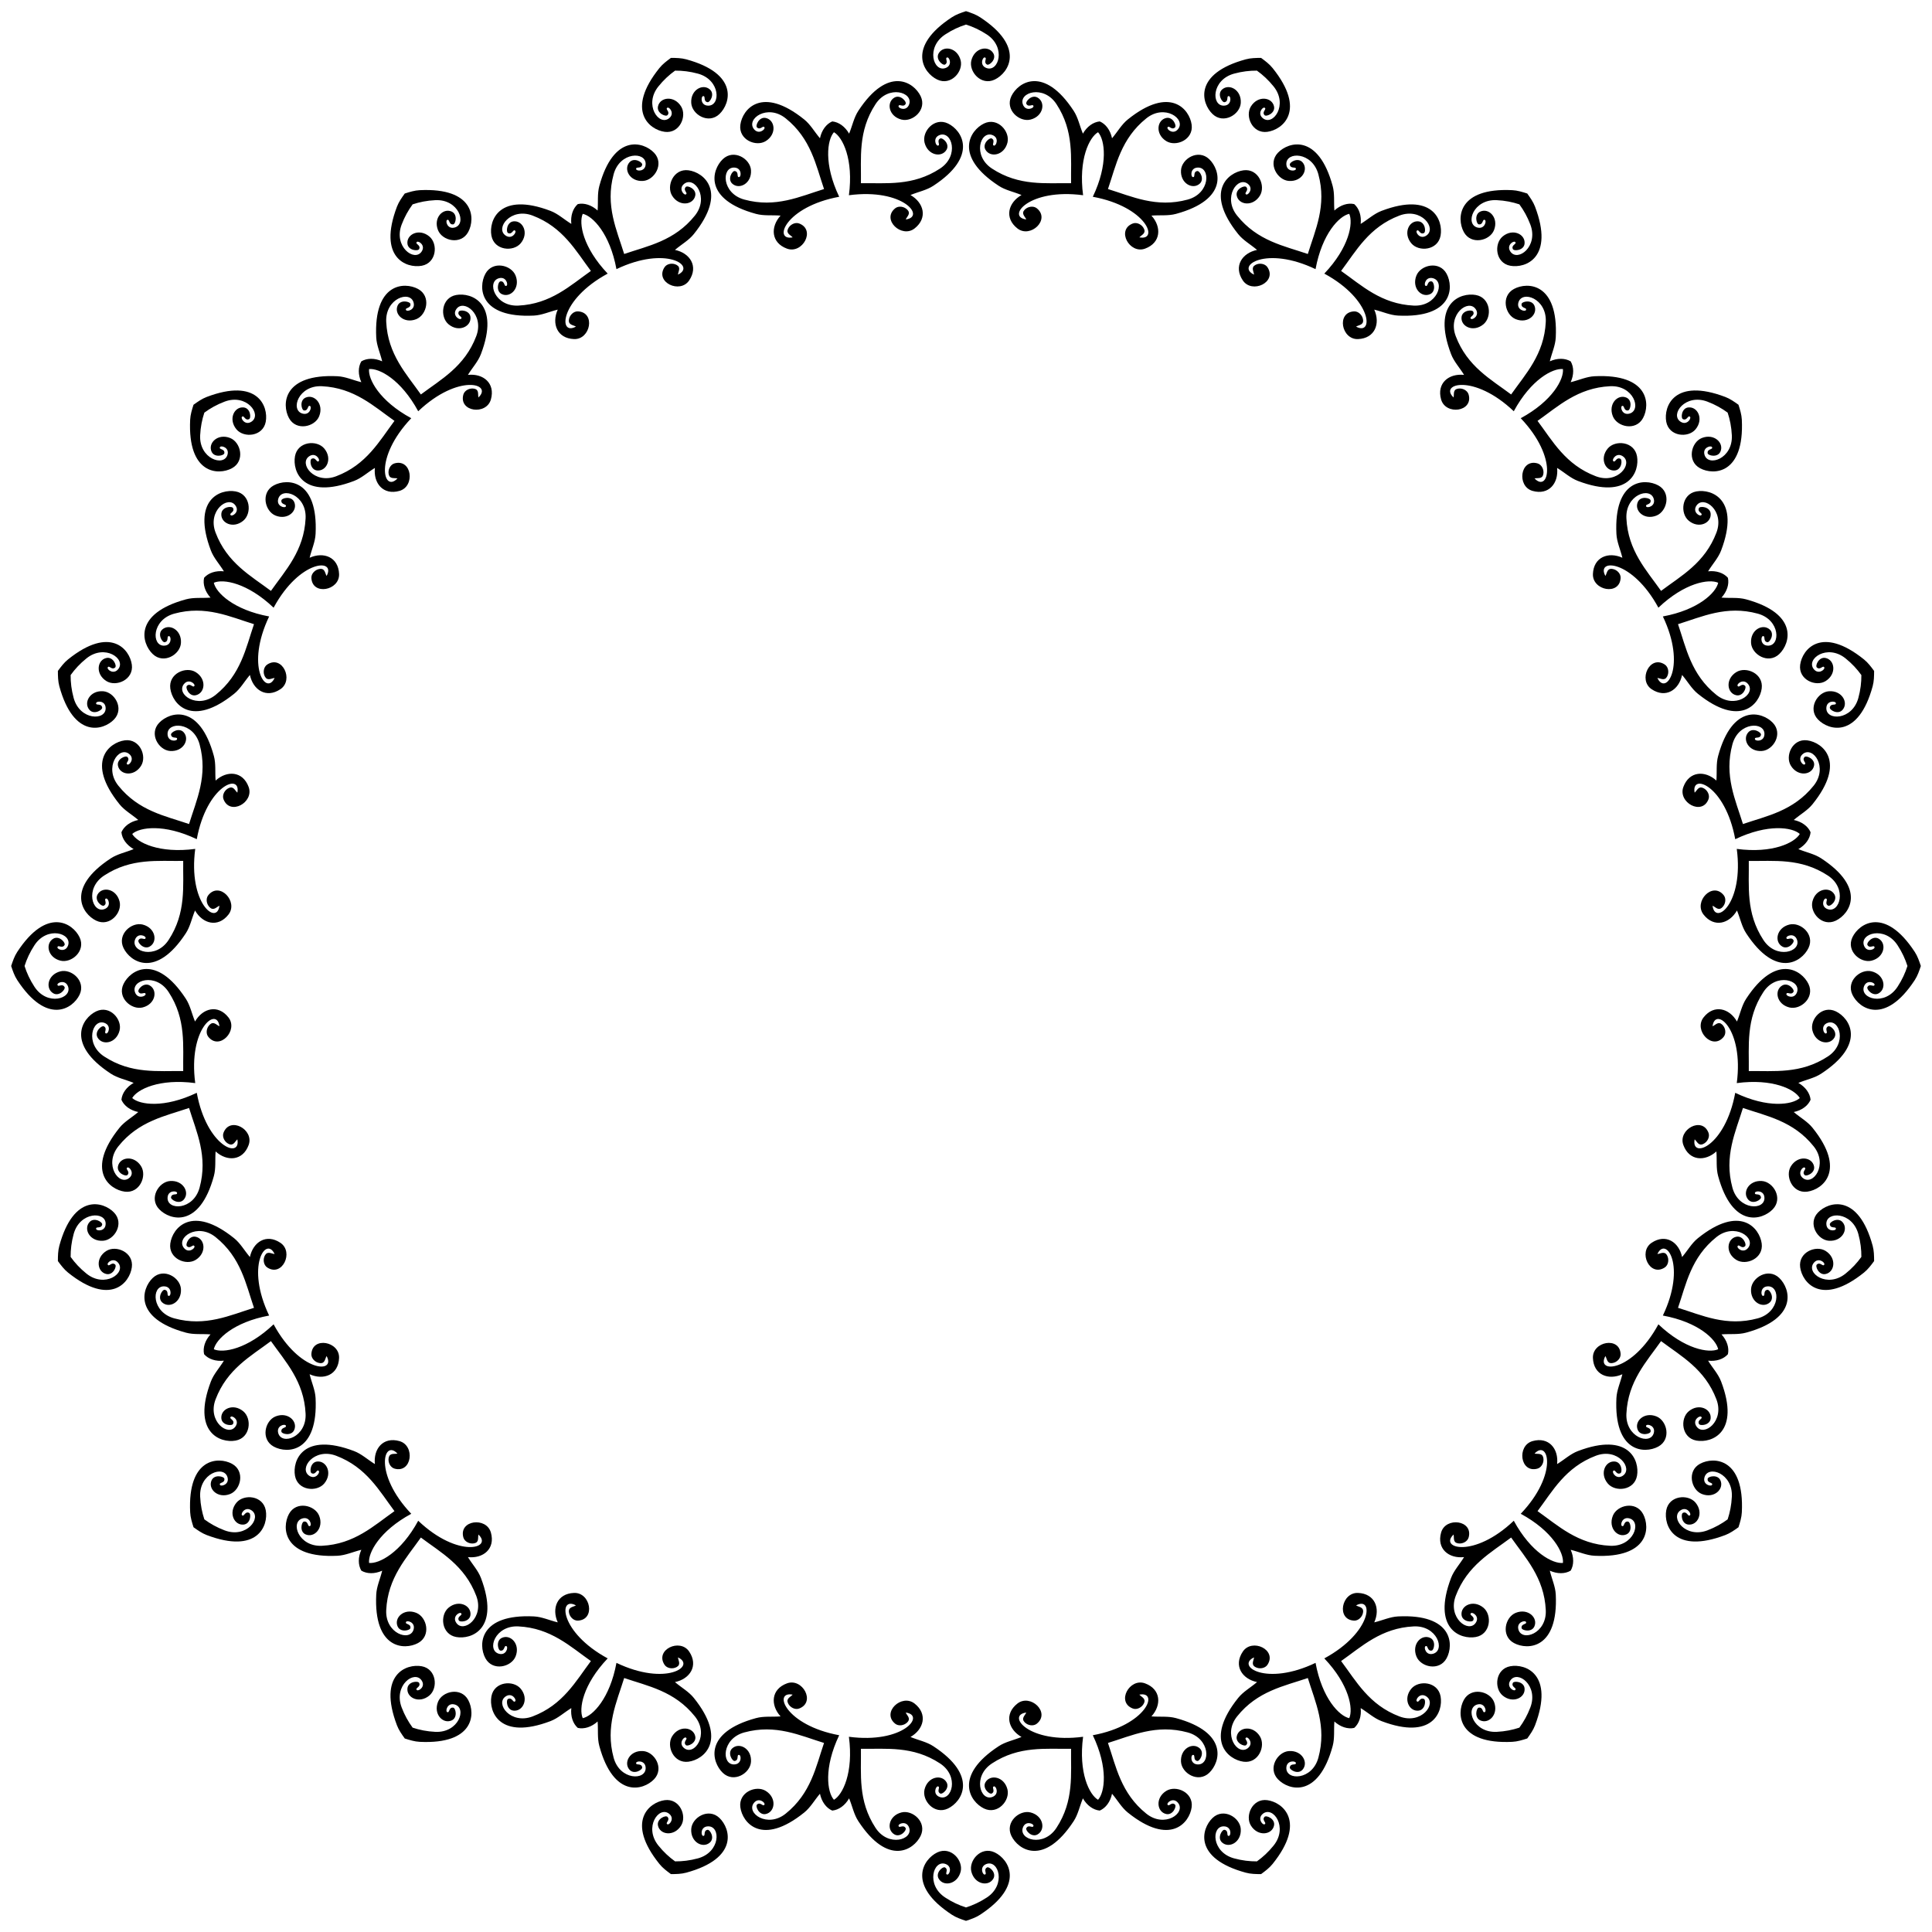 <?xml version="1.0" encoding="utf-8"?>

<!DOCTYPE svg PUBLIC "-//W3C//DTD SVG 1.1//EN" "http://www.w3.org/Graphics/SVG/1.1/DTD/svg11.dtd">
<svg version="1.1" id="Layer_1" xmlns="http://www.w3.org/2000/svg" xmlns:xlink="http://www.w3.org/1999/xlink" x="0px" y="0px"
	 viewBox="0 0 1618.69 1618.69" enable-background="new 0 0 1618.69 1618.69" xml:space="preserve">
<g>
	<path d="M1578.861,1059.376 M1447.475,345.716c-4.872-3.593-10.434-6.74-16.965-9.215c-18.429-6.985-31.49,10.673-22.623,16.724
		c5.364,3.659,9.357-2.69,8.089-3.976c-1.823-1.851-2.4,3.56-5.981,1.914c-1.913-0.879-1.233-9.168,4.493-9.801
		c7.91-0.874,13.193,9.795,6.085,18.351c-6.182,7.442-22.244,6.106-24.543-6.387c-2.361-12.836,6.762-36.974,49.467-20.756
		c4.014,1.524,7.489,3.986,11.061,6.546c1.331,4.189,2.598,8.254,2.808,12.543c2.228,45.627-23.548,46.844-35.026,40.632
		c-11.17-6.047-7.478-21.735,1.51-25.315c10.333-4.116,18.848,4.205,15.573,11.458c-2.371,5.25-10.465,3.335-10.71,1.244
		c-0.459-3.915,4.865-2.791,3.669-5.097c-0.831-1.603-8.104,0.233-6.281,6.465c3.015,10.302,23.844,3.338,22.896-16.348
		C1450.661,357.722,1449.387,351.46,1447.475,345.716z M1559.512,565.601c-3.523-4.923-7.84-9.634-13.287-14.007
		c-15.368-12.338-33.246,0.42-26.684,8.914c3.97,5.138,9.73,0.333,8.922-1.281c-1.162-2.324-3.383,2.644-6.28-0.028
		c-1.548-1.427,1.661-9.1,7.302-7.933c7.793,1.613,9.52,13.393,0.116,19.333c-8.179,5.168-23.042-1.067-21.368-13.658
		c1.721-12.937,17.857-33.075,53.46-4.454c3.347,2.69,5.89,6.105,8.497,9.644c-0.028,4.395-0.079,8.653-1.206,12.797
		c-11.98,44.082-36.871,37.275-45.868,27.82c-8.755-9.202-0.396-22.982,9.259-23.609c11.099-0.722,16.626,9.824,11.27,15.709
		c-3.878,4.26-10.984-0.062-10.57-2.126c0.773-3.865,5.49-1.151,5.064-3.714c-0.295-1.781-7.779-2.283-7.971,4.208
		c-0.317,10.73,21.646,10.543,26.827-8.472C1558.832,578.003,1559.556,571.654,1559.512,565.601z M1598.117,809.345
		c-1.829-5.771-4.48-11.585-8.309-17.427c-10.804-16.483-31.749-9.874-28.132,0.232c2.188,6.113,9.151,3.323,8.881,1.539
		c-0.387-2.569-4.034,1.469-5.964-1.967c-1.031-1.835,4.391-8.142,9.396-5.288c6.913,3.942,4.916,15.679-5.864,18.423
		c-9.376,2.387-21.584-8.135-16.102-19.593c5.635-11.772,27.204-25.938,52.22,12.284c2.352,3.593,3.716,7.626,5.101,11.798
		c-1.385,4.172-2.749,8.205-5.101,11.798c-25.016,38.223-46.585,24.057-52.22,12.284c-5.483-11.458,6.726-21.98,16.102-19.593
		c10.779,2.744,12.777,14.481,5.864,18.423c-5.004,2.854-10.427-3.453-9.396-5.288c1.93-3.437,5.577,0.602,5.964-1.967
		c0.27-1.785-6.693-4.575-8.881,1.539c-3.617,10.107,17.329,16.716,28.132,0.232C1593.638,820.93,1596.288,815.116,1598.117,809.345
		z M1559.512,1053.089c0.043-6.054-0.68-12.403-2.517-19.142c-5.181-19.015-27.144-19.202-26.827-8.472
		c0.192,6.49,7.676,5.988,7.971,4.208c0.426-2.563-4.291,0.151-5.064-3.714c-0.414-2.064,6.692-6.386,10.57-2.126
		c5.357,5.885-0.17,16.431-11.27,15.709c-9.655-0.627-18.014-14.407-9.259-23.609c8.997-9.455,33.888-16.262,45.868,27.82
		c1.126,4.144,1.177,8.401,1.206,12.797c-2.607,3.539-5.15,6.954-8.497,9.644c-35.603,28.621-51.739,8.484-53.46-4.454
		c-1.674-12.591,13.189-18.826,21.368-13.658c9.404,5.94,7.677,17.72-0.116,19.333c-5.641,1.168-8.85-6.506-7.302-7.933
		c2.897-2.672,5.118,2.296,6.28-0.028c0.808-1.614-4.952-6.419-8.922-1.281c-6.563,8.494,11.315,21.252,26.684,8.914
		C1551.672,1062.723,1555.989,1058.012,1559.512,1053.089z M1447.475,1272.974c1.912-5.744,3.186-12.006,3.522-18.983
		c0.948-19.685-19.882-26.65-22.896-16.348c-1.823,6.232,5.45,8.068,6.281,6.465c1.197-2.306-4.127-1.183-3.669-5.097
		c0.244-2.091,8.338-4.006,10.71,1.244c3.276,7.253-5.239,15.574-15.573,11.458c-8.989-3.58-12.681-19.269-1.51-25.315
		c11.478-6.212,37.254-4.995,35.026,40.632c-0.209,4.289-1.476,8.354-2.808,12.543c-3.573,2.56-7.047,5.022-11.061,6.546
		c-42.705,16.219-51.828-7.92-49.467-20.756c2.299-12.492,18.36-13.829,24.543-6.387c7.108,8.555,1.825,19.225-6.085,18.351
		c-5.726-0.633-6.406-8.922-4.493-9.801c3.581-1.646,4.158,3.765,5.981,1.914c1.267-1.285-2.726-7.635-8.089-3.976
		c-8.867,6.051,4.194,23.709,22.623,16.724C1437.042,1279.714,1442.603,1276.567,1447.475,1272.974z M1272.974,1447.475
		c3.593-4.872,6.74-10.434,9.215-16.965c6.985-18.429-10.673-31.49-16.724-22.623c-3.659,5.364,2.69,9.357,3.976,8.089
		c1.851-1.823-3.56-2.4-1.914-5.981c0.879-1.913,9.168-1.233,9.801,4.493c0.874,7.91-9.795,13.193-18.351,6.085
		c-7.442-6.182-6.106-22.244,6.387-24.543c12.836-2.361,36.974,6.762,20.756,49.467c-1.524,4.014-3.986,7.489-6.546,11.061
		c-4.189,1.331-8.254,2.598-12.543,2.808c-45.627,2.228-46.844-23.548-40.632-35.026c6.047-11.17,21.735-7.478,25.315,1.51
		c4.116,10.333-4.205,18.848-11.458,15.573c-5.25-2.371-3.335-10.465-1.244-10.71c3.915-0.459,2.791,4.865,5.097,3.669
		c1.603-0.831-0.233-8.104-6.465-6.281c-10.302,3.015-3.338,23.844,16.348,22.896
		C1260.968,1450.661,1267.23,1449.387,1272.974,1447.475z M1053.089,1559.512c4.923-3.523,9.634-7.84,14.007-13.287
		c12.338-15.368-0.42-33.246-8.914-26.684c-5.138,3.97-0.333,9.73,1.281,8.922c2.324-1.162-2.644-3.383,0.028-6.28
		c1.427-1.548,9.1,1.661,7.933,7.302c-1.613,7.793-13.393,9.52-19.333,0.116c-5.168-8.179,1.067-23.042,13.658-21.368
		c12.937,1.721,33.075,17.857,4.454,53.46c-2.69,3.347-6.105,5.89-9.644,8.497c-4.396-0.028-8.653-0.079-12.797-1.206
		c-44.082-11.98-37.275-36.871-27.82-45.868c9.202-8.755,22.982-0.396,23.609,9.259c0.722,11.099-9.824,16.626-15.709,11.27
		c-4.26-3.878,0.062-10.984,2.126-10.57c3.865,0.773,1.151,5.49,3.714,5.064c1.781-0.295,2.283-7.779-4.208-7.971
		c-10.73-0.317-10.543,21.646,8.472,26.827C1040.686,1558.832,1047.035,1559.556,1053.089,1559.512z M809.345,1598.117
		c5.771-1.829,11.585-4.48,17.427-8.309c16.483-10.804,9.874-31.749-0.232-28.132c-6.113,2.188-3.323,9.151-1.539,8.881
		c2.569-0.387-1.469-4.034,1.967-5.964c1.835-1.031,8.142,4.391,5.288,9.396c-3.942,6.913-15.679,4.916-18.423-5.864
		c-2.387-9.376,8.135-21.584,19.593-16.102c11.772,5.635,25.938,27.204-12.284,52.22c-3.593,2.352-7.626,3.716-11.798,5.101
		c-4.172-1.385-8.205-2.749-11.798-5.101c-38.223-25.016-24.057-46.585-12.284-52.22c11.458-5.483,21.98,6.726,19.593,16.102
		c-2.744,10.779-14.481,12.777-18.423,5.864c-2.854-5.004,3.453-10.427,5.288-9.396c3.437,1.93-0.602,5.577,1.967,5.964
		c1.785,0.27,4.575-6.693-1.539-8.881c-10.107-3.617-16.716,17.329-0.232,28.132C797.76,1593.638,803.574,1596.288,809.345,1598.117
		z M565.601,1559.512c6.054,0.043,12.403-0.68,19.142-2.517c19.015-5.181,19.202-27.144,8.472-26.827
		c-6.49,0.192-5.988,7.676-4.208,7.971c2.563,0.426-0.151-4.291,3.714-5.064c2.064-0.414,6.386,6.692,2.126,10.57
		c-5.885,5.357-16.431-0.17-15.709-11.27c0.627-9.655,14.407-18.014,23.609-9.259c9.455,8.997,16.262,33.888-27.82,45.868
		c-4.144,1.126-8.401,1.177-12.797,1.206c-3.539-2.607-6.954-5.15-9.644-8.497c-28.621-35.603-8.484-51.739,4.454-53.46
		c12.591-1.674,18.826,13.189,13.658,21.368c-5.94,9.404-17.72,7.677-19.333-0.116c-1.167-5.641,6.506-8.85,7.933-7.302
		c2.672,2.897-2.296,5.118,0.028,6.28c1.614,0.808,6.419-4.952,1.281-8.922c-8.494-6.563-21.252,11.315-8.914,26.684
		C555.967,1551.672,560.678,1555.989,565.601,1559.512z M345.716,1447.475c5.744,1.912,12.006,3.186,18.983,3.522
		c19.685,0.948,26.65-19.882,16.348-22.896c-6.232-1.823-8.067,5.45-6.465,6.281c2.306,1.197,1.183-4.127,5.097-3.669
		c2.091,0.244,4.006,8.338-1.244,10.71c-7.253,3.276-15.574-5.239-11.458-15.573c3.58-8.989,19.269-12.681,25.315-1.51
		c6.212,11.478,4.995,37.254-40.632,35.026c-4.289-0.209-8.354-1.476-12.543-2.808c-2.561-3.573-5.022-7.047-6.546-11.061
		c-16.219-42.705,7.92-51.828,20.756-49.467c12.492,2.299,13.829,18.36,6.387,24.543c-8.555,7.108-19.225,1.825-18.351-6.085
		c0.633-5.726,8.922-6.406,9.801-4.493c1.646,3.581-3.765,4.158-1.914,5.981c1.285,1.267,7.635-2.726,3.976-8.089
		c-6.051-8.867-23.709,4.194-16.724,22.623C338.976,1437.042,342.123,1442.603,345.716,1447.475z M171.214,1272.974
		c4.872,3.593,10.434,6.74,16.965,9.215c18.429,6.985,31.489-10.673,22.623-16.724c-5.364-3.659-9.357,2.69-8.089,3.976
		c1.823,1.851,2.4-3.56,5.981-1.914c1.913,0.879,1.233,9.168-4.493,9.801c-7.91,0.874-13.193-9.795-6.085-18.351
		c6.182-7.442,22.244-6.106,24.543,6.387c2.361,12.836-6.762,36.974-49.467,20.756c-4.014-1.524-7.489-3.986-11.061-6.546
		c-1.331-4.189-2.598-8.254-2.808-12.543c-2.228-45.627,23.548-46.844,35.026-40.632c11.17,6.047,7.478,21.735-1.51,25.315
		c-10.333,4.116-18.848-4.205-15.572-11.458c2.371-5.25,10.465-3.335,10.71-1.244c0.459,3.915-4.865,2.791-3.669,5.097
		c0.831,1.603,8.104-0.233,6.281-6.465c-3.014-10.302-23.844-3.338-22.896,16.348
		C168.029,1260.968,169.303,1267.23,171.214,1272.974z M59.178,1053.089c3.523,4.923,7.84,9.634,13.287,14.007
		c15.368,12.338,33.246-0.42,26.684-8.914c-3.97-5.138-9.73-0.333-8.922,1.281c1.162,2.324,3.383-2.644,6.28,0.028
		c1.548,1.427-1.66,9.1-7.302,7.933c-7.793-1.613-9.52-13.393-0.116-19.333c8.179-5.168,23.042,1.067,21.368,13.658
		c-1.721,12.937-17.857,33.075-53.46,4.454c-3.347-2.69-5.89-6.105-8.497-9.644c0.029-4.396,0.079-8.653,1.206-12.797
		c11.98-44.082,36.871-37.275,45.868-27.82c8.755,9.202,0.396,22.982-9.259,23.609c-11.099,0.722-16.626-9.824-11.27-15.709
		c3.878-4.26,10.984,0.062,10.57,2.126c-0.773,3.865-5.49,1.151-5.064,3.714c0.295,1.781,7.779,2.283,7.971-4.208
		c0.317-10.73-21.646-10.543-26.827,8.472C59.858,1040.686,59.134,1047.035,59.178,1053.089z M20.572,809.345
		c1.829,5.771,4.48,11.585,8.309,17.427c10.804,16.483,31.749,9.874,28.132-0.232c-2.188-6.113-9.151-3.323-8.881-1.539
		c0.387,2.569,4.034-1.469,5.964,1.967c1.031,1.835-4.391,8.142-9.396,5.288c-6.913-3.942-4.916-15.679,5.864-18.423
		c9.376-2.387,21.585,8.135,16.102,19.593c-5.635,11.772-27.204,25.938-52.22-12.284c-2.352-3.593-3.716-7.626-5.101-11.798
		c1.385-4.172,2.749-8.205,5.101-11.798c25.016-38.223,46.585-24.057,52.22-12.284c5.483,11.458-6.726,21.98-16.102,19.593
		c-10.779-2.744-12.777-14.481-5.864-18.423c5.004-2.854,10.427,3.453,9.396,5.288c-1.93,3.437-5.577-0.602-5.964,1.967
		c-0.27,1.785,6.693,4.575,8.881-1.539c3.617-10.107-17.329-16.716-28.132-0.232C25.052,797.76,22.402,803.574,20.572,809.345z
		 M59.178,565.601c-0.043,6.054,0.68,12.403,2.517,19.142c5.181,19.015,27.144,19.202,26.827,8.472
		c-0.192-6.49-7.676-5.988-7.971-4.208c-0.426,2.563,4.291-0.151,5.064,3.714c0.414,2.064-6.692,6.386-10.57,2.126
		c-5.357-5.885,0.17-16.431,11.27-15.709c9.655,0.627,18.014,14.407,9.259,23.609c-8.997,9.455-33.888,16.262-45.868-27.82
		c-1.126-4.144-1.177-8.401-1.206-12.797c2.607-3.539,5.15-6.954,8.497-9.644c35.603-28.621,51.739-8.484,53.46,4.454
		c1.674,12.591-13.189,18.826-21.368,13.658c-9.404-5.94-7.677-17.72,0.116-19.333c5.641-1.167,8.85,6.506,7.302,7.933
		c-2.897,2.672-5.118-2.296-6.28,0.028c-0.808,1.614,4.952,6.419,8.922,1.281c6.563-8.494-11.315-21.252-26.684-8.914
		C67.018,555.967,62.701,560.678,59.178,565.601z M171.214,345.716c-1.912,5.744-3.186,12.006-3.522,18.983
		c-0.948,19.685,19.882,26.65,22.896,16.348c1.823-6.232-5.45-8.067-6.281-6.465c-1.197,2.306,4.127,1.183,3.669,5.097
		c-0.244,2.091-8.338,4.006-10.71-1.244c-3.276-7.253,5.239-15.574,15.572-11.458c8.989,3.58,12.681,19.269,1.51,25.315
		c-11.478,6.212-37.254,4.995-35.026-40.632c0.209-4.289,1.476-8.354,2.808-12.543c3.573-2.561,7.047-5.022,11.061-6.546
		c42.705-16.219,51.828,7.92,49.467,20.756c-2.299,12.492-18.361,13.829-24.543,6.387c-7.108-8.555-1.825-19.225,6.085-18.351
		c5.726,0.633,6.406,8.922,4.493,9.801c-3.581,1.646-4.158-3.765-5.981-1.914c-1.267,1.285,2.726,7.635,8.089,3.976
		c8.867-6.051-4.194-23.709-22.623-16.724C181.648,338.976,176.086,342.123,171.214,345.716z M345.716,171.214
		c-3.593,4.872-6.74,10.434-9.215,16.965c-6.985,18.429,10.673,31.489,16.724,22.623c3.659-5.364-2.69-9.357-3.976-8.089
		c-1.851,1.823,3.56,2.4,1.914,5.981c-0.879,1.913-9.168,1.233-9.801-4.493c-0.874-7.91,9.795-13.193,18.351-6.085
		c7.442,6.182,6.106,22.244-6.387,24.543c-12.836,2.361-36.974-6.762-20.756-49.467c1.524-4.014,3.986-7.489,6.546-11.061
		c4.189-1.331,8.254-2.598,12.543-2.808c45.627-2.228,46.844,23.548,40.632,35.026c-6.047,11.17-21.735,7.478-25.315-1.51
		c-4.116-10.333,4.205-18.848,11.458-15.572c5.25,2.371,3.335,10.465,1.244,10.71c-3.915,0.459-2.791-4.865-5.097-3.669
		c-1.603,0.831,0.233,8.104,6.465,6.281c10.302-3.014,3.338-23.844-16.348-22.896C357.722,168.029,351.46,169.303,345.716,171.214z
		 M565.601,59.178c-4.923,3.523-9.634,7.84-14.007,13.287c-12.338,15.368,0.42,33.246,8.914,26.684
		c5.138-3.97,0.333-9.73-1.281-8.922c-2.324,1.162,2.644,3.383-0.028,6.28c-1.427,1.548-9.1-1.66-7.933-7.302
		c1.613-7.793,13.393-9.52,19.333-0.116c5.168,8.179-1.067,23.042-13.658,21.368c-12.937-1.721-33.075-17.857-4.454-53.46
		c2.69-3.347,6.105-5.89,9.644-8.497c4.395,0.029,8.653,0.079,12.797,1.206c44.082,11.98,37.275,36.871,27.82,45.868
		c-9.202,8.755-22.982,0.396-23.609-9.259c-0.722-11.099,9.824-16.626,15.709-11.27c4.26,3.878-0.062,10.984-2.126,10.57
		c-3.865-0.773-1.151-5.49-3.714-5.064c-1.781,0.295-2.283,7.779,4.208,7.971c10.73,0.317,10.543-21.646-8.472-26.827
		C578.003,59.858,571.654,59.134,565.601,59.178z M809.345,20.572c-5.771,1.829-11.585,4.48-17.427,8.309
		c-16.483,10.804-9.874,31.749,0.232,28.132c6.113-2.188,3.323-9.151,1.539-8.881c-2.569,0.387,1.469,4.034-1.967,5.964
		c-1.835,1.031-8.142-4.391-5.288-9.396c3.942-6.913,15.679-4.916,18.423,5.864c2.387,9.376-8.135,21.585-19.593,16.102
		c-11.772-5.635-25.938-27.204,12.284-52.22c3.593-2.352,7.626-3.716,11.798-5.101c4.172,1.385,8.205,2.749,11.798,5.101
		c38.223,25.016,24.057,46.585,12.284,52.22c-11.458,5.483-21.98-6.726-19.593-16.102c2.744-10.779,14.481-12.777,18.423-5.864
		c2.854,5.004-3.453,10.427-5.288,9.396c-3.437-1.93,0.602-5.577-1.967-5.964c-1.785-0.27-4.575,6.693,1.539,8.881
		c10.107,3.617,16.716-17.329,0.232-28.132C820.93,25.052,815.116,22.402,809.345,20.572z M1053.089,59.178
		c-6.054-0.043-12.403,0.68-19.142,2.517c-19.015,5.181-19.202,27.144-8.472,26.827c6.49-0.192,5.988-7.676,4.208-7.971
		c-2.563-0.426,0.151,4.291-3.714,5.064c-2.064,0.414-6.386-6.692-2.126-10.57c5.885-5.357,16.431,0.17,15.709,11.27
		c-0.627,9.655-14.407,18.014-23.609,9.259c-9.455-8.997-16.262-33.888,27.82-45.868c4.144-1.126,8.401-1.177,12.797-1.206
		c3.539,2.607,6.954,5.15,9.644,8.497c28.621,35.603,8.484,51.739-4.454,53.46c-12.591,1.674-18.826-13.189-13.658-21.368
		c5.94-9.404,17.72-7.677,19.333,0.116c1.168,5.641-6.506,8.85-7.933,7.302c-2.672-2.897,2.296-5.118-0.028-6.28
		c-1.614-0.808-6.419,4.952-1.281,8.922c8.494,6.563,21.252-11.315,8.914-26.684C1062.723,67.018,1058.012,62.701,1053.089,59.178z
		 M1272.974,171.214c-5.744-1.912-12.006-3.186-18.983-3.522c-19.685-0.948-26.65,19.882-16.348,22.896
		c6.232,1.823,8.068-5.45,6.465-6.281c-2.306-1.197-1.183,4.127-5.097,3.669c-2.091-0.244-4.006-8.338,1.244-10.71
		c7.253-3.276,15.574,5.239,11.458,15.572c-3.58,8.989-19.269,12.681-25.315,1.51c-6.212-11.478-4.995-37.254,40.632-35.026
		c4.289,0.209,8.354,1.476,12.543,2.808c2.56,3.573,5.022,7.047,6.546,11.061c16.219,42.705-7.92,51.828-20.756,49.467
		c-12.492-2.299-13.829-18.361-6.387-24.543c8.555-7.108,19.225-1.825,18.351,6.085c-0.633,5.726-8.922,6.406-9.801,4.493
		c-1.646-3.581,3.765-4.158,1.914-5.981c-1.285-1.267-7.635,2.726-3.976,8.089c6.051,8.867,23.709-4.194,16.724-22.623
		C1279.714,181.648,1276.567,176.086,1272.974,171.214z"/>
	<path d="M1315.941,302.749c2.81,4.744,2.835,11.208,0.024,17.46c7.02-1.693,13.229-4.657,19.996-4.987
		c45.627-2.228,46.844,23.548,40.632,35.026c-6.047,11.17-21.735,7.478-25.315-1.51c-4.116-10.333,4.205-18.848,11.458-15.572
		c5.25,2.371,3.335,10.465,1.244,10.71c-3.915,0.459-2.791-4.865-5.097-3.669c-1.603,0.831,0.233,8.104,6.465,6.281
		c10.302-3.014,3.338-23.844-16.348-22.896c-27.268,1.313-43.613,16.949-60.804,29.034c12.615,16.805,23.328,36.727,48.856,46.402
		c18.429,6.985,31.489-10.673,22.623-16.724c-5.364-3.659-9.357,2.69-8.089,3.976c1.823,1.851,2.4-3.56,5.981-1.914
		c1.913,0.879,1.233,9.168-4.493,9.801c-7.91,0.874-13.193-9.795-6.085-18.351c6.182-7.442,22.244-6.106,24.543,6.387
		c2.361,12.836-6.762,36.974-49.467,20.756c-6.334-2.405-11.323-7.142-17.476-10.922c1.387,12.743-6.887,23.123-20.598,19.246
		c-13.343-3.773-10.437-27.004,4.068-23.078c3.563,0.965,5.755,5.307,4.985,9.096c-0.859,4.225-4.489,2.95-7.361,3.529
		c11.645,12.479,20.155-17.066-11.56-50.432c26.709-14.474,36.244-32.778,35.349-41.177c-8.399-0.895-26.704,8.639-41.177,35.349
		c-33.366-31.715-62.911-23.205-50.432-11.56c0.579-2.872-0.696-6.502,3.529-7.361c3.789-0.771,8.131,1.422,9.095,4.985
		c3.926,14.505-19.305,17.412-23.078,4.069c-3.877-13.711,6.503-21.985,19.246-20.598c-3.78-6.154-8.517-11.142-10.922-17.476
		c-16.219-42.705,7.92-51.828,20.756-49.467c12.492,2.299,13.829,18.361,6.387,24.543c-8.556,7.108-19.225,1.825-18.351-6.085
		c0.633-5.726,8.922-6.406,9.801-4.493c1.646,3.581-3.765,4.158-1.914,5.981c1.285,1.267,7.635-2.726,3.976-8.089
		c-6.051-8.867-23.709,4.194-16.724,22.623c9.675,25.528,29.597,36.241,46.402,48.856c12.085-17.191,27.721-33.536,29.034-60.804
		c0.948-19.685-19.882-26.65-22.896-16.348c-1.823,6.232,5.45,8.067,6.281,6.465c1.197-2.306-4.127-1.183-3.669-5.097
		c0.244-2.091,8.338-4.006,10.709,1.244c3.276,7.253-5.239,15.574-15.572,11.458c-8.989-3.58-12.681-19.269-1.51-25.315
		c11.478-6.212,37.254-4.995,35.026,40.632c-0.33,6.767-3.294,12.975-4.987,19.996
		C1304.733,299.913,1311.197,299.939,1315.941,302.749z M1447.693,484.09c1.206,5.381-0.767,11.535-5.373,16.613
		c7.2,0.559,14.02-0.341,20.558,1.436c44.082,11.98,37.275,36.871,27.82,45.868c-9.202,8.755-22.982,0.396-23.609-9.259
		c-0.722-11.099,9.824-16.626,15.709-11.27c4.26,3.878-0.062,10.984-2.126,10.57c-3.865-0.773-1.151-5.49-3.714-5.064
		c-1.781,0.295-2.283,7.779,4.208,7.971c10.729,0.317,10.543-21.646-8.472-26.827c-26.339-7.177-46.716,2.642-66.8,8.823
		c6.805,19.881,10.837,42.138,32.126,59.228c15.368,12.338,33.246-0.42,26.684-8.914c-3.97-5.138-9.73-0.333-8.922,1.281
		c1.162,2.324,3.383-2.644,6.28,0.028c1.548,1.427-1.66,9.1-7.302,7.933c-7.793-1.613-9.52-13.393-0.116-19.333
		c8.179-5.168,23.042,1.067,21.368,13.658c-1.721,12.937-17.857,33.075-53.46,4.454c-5.281-4.245-8.561-10.292-13.245-15.788
		c-2.619,12.548-13.695,19.864-25.537,11.939c-11.524-7.712-1.581-28.908,11.001-20.692c3.09,2.019,3.834,6.826,1.93,10.191
		c-2.123,3.753-5.181,1.418-8.092,1.082c7.219,15.466,24.442-10.003,4.59-51.536c29.875-5.512,44.599-19.974,46.343-28.238
		c-7.712-3.447-28.066-0.035-50.085,20.894c-21.932-40.474-52.661-41.51-44.391-26.579c1.439-2.553,1.347-6.399,5.631-5.91
		c3.841,0.438,7.293,3.865,7.11,7.551c-0.749,15.009-23.741,10.594-23.206-3.262c0.549-14.238,12.978-18.899,24.669-13.642
		c-1.693-7.02-4.657-13.229-4.987-19.996c-2.228-45.627,23.548-46.844,35.026-40.632c11.17,6.047,7.479,21.735-1.51,25.315
		c-10.333,4.116-18.848-4.205-15.572-11.458c2.371-5.25,10.465-3.335,10.709-1.244c0.459,3.915-4.865,2.791-3.669,5.097
		c0.831,1.602,8.104-0.233,6.281-6.465c-3.014-10.302-23.844-3.338-22.896,16.348c1.313,27.268,16.949,43.613,29.034,60.804
		c16.805-12.615,36.727-23.328,46.402-48.856c6.985-18.429-10.673-31.489-16.724-22.623c-3.659,5.364,2.69,9.357,3.976,8.089
		c1.851-1.823-3.56-2.4-1.914-5.981c0.878-1.913,9.168-1.233,9.801,4.493c0.874,7.91-9.796,13.193-18.351,6.085
		c-7.442-6.182-6.106-22.244,6.387-24.543c12.836-2.361,36.974,6.762,20.756,49.467c-2.405,6.334-7.142,11.323-10.922,17.476
		C1437.91,477.93,1444.05,479.952,1447.693,484.09z M1516.96,697.27c-0.516,5.49-4.294,10.734-10.244,14.14
		c6.675,2.757,13.44,4.008,19.108,7.719c38.223,25.016,24.057,46.585,12.284,52.22c-11.458,5.483-21.98-6.726-19.593-16.102
		c2.744-10.779,14.481-12.777,18.423-5.864c2.854,5.004-3.453,10.427-5.288,9.396c-3.437-1.93,0.602-5.577-1.967-5.964
		c-1.785-0.27-4.575,6.693,1.538,8.881c10.107,3.617,16.716-17.329,0.232-28.132c-22.832-14.966-45.246-11.923-66.257-12.251
		c0.328,21.011-2.714,43.425,12.251,66.257c10.804,16.483,31.749,9.874,28.132-0.232c-2.188-6.113-9.151-3.323-8.881-1.539
		c0.387,2.569,4.034-1.469,5.964,1.967c1.031,1.835-4.391,8.142-9.396,5.288c-6.913-3.942-4.916-15.679,5.864-18.423
		c9.376-2.387,21.584,8.135,16.102,19.593c-5.635,11.772-27.204,25.938-52.22-12.284c-3.711-5.669-4.962-12.433-7.719-19.108
		c-6.368,11.125-19.163,14.659-27.977,3.463c-8.577-10.896,7.429-27.982,16.857-16.279c2.315,2.875,1.537,7.676-1.313,10.288
		c-3.179,2.913-5.366-0.252-8.03-1.472c2.086,16.94,26.337-1.96,20.291-47.595c30.116,3.99,48.588-5.214,52.801-12.535
		c-6.269-5.661-26.682-8.706-54.091,4.395c-8.352-45.27-37.256-55.751-34.005-38.996c2.157-1.983,3.259-5.669,7.182-3.881
		c3.518,1.604,5.742,5.929,4.428,9.379c-5.35,14.043-25.852,2.739-21.062-10.274c4.922-13.371,18.183-13.964,27.678-5.351
		c0.559-7.2-0.341-14.02,1.436-20.558c11.98-44.082,36.871-37.275,45.868-27.82c8.755,9.202,0.396,22.982-9.259,23.609
		c-11.099,0.722-16.626-9.824-11.27-15.709c3.878-4.26,10.984,0.062,10.57,2.126c-0.773,3.865-5.49,1.151-5.064,3.714
		c0.295,1.781,7.779,2.283,7.971-4.208c0.317-10.73-21.646-10.543-26.827,8.472c-7.177,26.339,2.642,46.716,8.823,66.8
		c19.881-6.805,42.138-10.837,59.228-32.126c12.338-15.368-0.42-33.246-8.914-26.684c-5.138,3.97-0.333,9.73,1.281,8.922
		c2.324-1.162-2.644-3.383,0.028-6.28c1.427-1.548,9.1,1.66,7.933,7.302c-1.613,7.793-13.393,9.52-19.333,0.116
		c-5.168-8.179,1.067-23.042,13.658-21.368c12.937,1.721,33.075,17.857,4.454,53.46c-4.245,5.281-10.292,8.561-15.788,13.246
		C1509.559,688.388,1514.773,692.208,1516.96,697.27z M1516.96,921.42c-2.187,5.062-7.401,8.881-14.112,10.282
		c5.496,4.684,11.543,7.965,15.788,13.246c28.621,35.603,8.484,51.739-4.454,53.46c-12.591,1.674-18.826-13.189-13.658-21.368
		c5.94-9.404,17.72-7.677,19.333,0.116c1.167,5.641-6.506,8.85-7.933,7.302c-2.672-2.897,2.296-5.118-0.028-6.28
		c-1.614-0.808-6.419,4.952-1.281,8.922c8.494,6.563,21.252-11.315,8.914-26.684c-17.09-21.289-39.347-25.321-59.228-32.126
		c-6.181,20.084-16.001,40.46-8.823,66.8c5.181,19.015,27.144,19.202,26.827,8.472c-0.192-6.49-7.676-5.988-7.971-4.208
		c-0.426,2.563,4.291-0.151,5.064,3.714c0.414,2.064-6.692,6.386-10.57,2.126c-5.357-5.885,0.17-16.431,11.27-15.709
		c9.655,0.627,18.014,14.407,9.259,23.609c-8.997,9.455-33.888,16.262-45.868-27.82c-1.777-6.538-0.877-13.358-1.436-20.558
		c-9.495,8.613-22.755,8.02-27.678-5.351c-4.79-13.013,15.712-24.316,21.062-10.274c1.314,3.45-0.91,7.775-4.428,9.379
		c-3.924,1.788-5.025-1.898-7.182-3.881c-3.251,16.756,25.653,6.274,34.005-38.996c27.409,13.101,47.822,10.056,54.091,4.395
		c-4.213-7.321-22.686-16.525-52.801-12.535c6.046-45.635-18.204-64.535-20.291-47.595c2.664-1.22,4.851-4.385,8.03-1.472
		c2.85,2.612,3.629,7.414,1.313,10.288c-9.427,11.702-25.434-5.384-16.857-16.279c8.813-11.196,21.608-7.661,27.977,3.463
		c2.757-6.675,4.008-13.44,7.719-19.108c25.016-38.223,46.585-24.057,52.22-12.284c5.483,11.458-6.726,21.98-16.102,19.593
		c-10.779-2.744-12.777-14.481-5.864-18.423c5.004-2.854,10.427,3.453,9.396,5.288c-1.93,3.437-5.577-0.602-5.964,1.967
		c-0.27,1.785,6.693,4.575,8.881-1.539c3.617-10.107-17.329-16.716-28.132-0.232c-14.965,22.832-11.923,45.246-12.251,66.257
		c21.011-0.328,43.425,2.715,66.257-12.251c16.483-10.804,9.874-31.749-0.232-28.132c-6.113,2.188-3.323,9.151-1.538,8.881
		c2.569-0.387-1.469-4.034,1.967-5.964c1.835-1.031,8.142,4.391,5.288,9.396c-3.942,6.913-15.679,4.916-18.423-5.864
		c-2.387-9.376,8.135-21.585,19.593-16.102c11.772,5.635,25.938,27.204-12.284,52.22c-5.669,3.711-12.433,4.962-19.108,7.719
		C1512.666,910.686,1516.444,915.93,1516.96,921.42z M1447.693,1134.6c-3.644,4.138-9.783,6.16-16.598,5.418
		c3.78,6.154,8.517,11.142,10.922,17.476c16.219,42.705-7.92,51.828-20.756,49.467c-12.492-2.299-13.829-18.36-6.387-24.543
		c8.555-7.108,19.225-1.825,18.351,6.085c-0.633,5.726-8.922,6.406-9.801,4.493c-1.646-3.581,3.765-4.158,1.914-5.981
		c-1.285-1.267-7.635,2.726-3.976,8.089c6.051,8.867,23.709-4.194,16.724-22.623c-9.675-25.528-29.597-36.241-46.402-48.856
		c-12.085,17.191-27.721,33.536-29.034,60.804c-0.948,19.685,19.882,26.65,22.896,16.348c1.823-6.232-5.45-8.067-6.281-6.465
		c-1.197,2.306,4.127,1.183,3.669,5.097c-0.244,2.091-8.338,4.006-10.709-1.245c-3.276-7.253,5.239-15.574,15.572-11.458
		c8.989,3.58,12.681,19.269,1.51,25.315c-11.478,6.212-37.254,4.995-35.026-40.632c0.33-6.767,3.294-12.976,4.987-19.996
		c-11.691,5.257-24.12,0.596-24.669-13.642c-0.535-13.856,22.457-18.271,23.206-3.262c0.184,3.687-3.269,7.114-7.11,7.552
		c-4.284,0.488-4.193-3.358-5.631-5.911c-8.269,14.931,22.459,13.895,44.391-26.579c22.019,20.93,42.374,24.341,50.085,20.894
		c-1.744-8.265-16.469-22.727-46.343-28.238c19.852-41.533,2.629-67.002-4.59-51.536c2.911-0.337,5.969-2.671,8.092,1.082
		c1.904,3.365,1.16,8.172-1.93,10.191c-12.582,8.216-22.525-12.979-11.001-20.692c11.842-7.924,22.918-0.609,25.537,11.939
		c4.684-5.496,7.965-11.543,13.245-15.788c35.603-28.621,51.739-8.484,53.46,4.454c1.674,12.591-13.188,18.826-21.368,13.658
		c-9.404-5.94-7.677-17.72,0.116-19.333c5.641-1.167,8.85,6.506,7.302,7.933c-2.897,2.672-5.118-2.296-6.28,0.028
		c-0.808,1.614,4.952,6.419,8.922,1.281c6.563-8.494-11.315-21.252-26.684-8.914c-21.289,17.09-25.321,39.347-32.126,59.229
		c20.084,6.181,40.461,16.001,66.8,8.823c19.015-5.181,19.202-27.144,8.472-26.827c-6.49,0.192-5.988,7.676-4.208,7.971
		c2.563,0.426-0.151-4.291,3.714-5.064c2.064-0.414,6.386,6.692,2.126,10.57c-5.885,5.357-16.431-0.17-15.709-11.27
		c0.627-9.655,14.407-18.014,23.609-9.259c9.455,8.997,16.262,33.888-27.82,45.868c-6.538,1.777-13.358,0.877-20.558,1.436
		C1446.926,1123.064,1448.9,1129.219,1447.693,1134.6z M1315.941,1315.941c-4.745,2.81-11.208,2.835-17.46,0.024
		c1.693,7.02,4.657,13.229,4.987,19.996c2.228,45.627-23.548,46.844-35.026,40.632c-11.17-6.047-7.479-21.735,1.51-25.315
		c10.333-4.116,18.848,4.205,15.572,11.458c-2.371,5.25-10.465,3.335-10.709,1.244c-0.459-3.915,4.865-2.791,3.669-5.097
		c-0.831-1.603-8.104,0.233-6.281,6.465c3.015,10.302,23.844,3.338,22.896-16.348c-1.313-27.268-16.949-43.613-29.034-60.804
		c-16.805,12.615-36.727,23.328-46.402,48.856c-6.985,18.429,10.673,31.489,16.724,22.623c3.659-5.364-2.69-9.357-3.976-8.089
		c-1.851,1.823,3.56,2.4,1.914,5.981c-0.879,1.913-9.168,1.233-9.801-4.493c-0.874-7.91,9.795-13.193,18.351-6.085
		c7.442,6.182,6.106,22.244-6.387,24.543c-12.836,2.361-36.974-6.762-20.756-49.467c2.405-6.334,7.142-11.323,10.922-17.476
		c-12.744,1.387-23.123-6.887-19.246-20.598c3.773-13.343,27.004-10.437,23.078,4.068c-0.965,3.563-5.307,5.755-9.095,4.985
		c-4.225-0.859-2.95-4.489-3.529-7.361c-12.479,11.645,17.066,20.155,50.432-11.56c14.474,26.709,32.778,36.244,41.177,35.349
		c0.895-8.399-8.64-26.704-35.349-41.177c31.715-33.366,23.205-62.911,11.56-50.432c2.872,0.579,6.502-0.696,7.361,3.529
		c0.771,3.789-1.422,8.131-4.985,9.095c-14.505,3.926-17.412-19.305-4.068-23.078c13.711-3.877,21.985,6.503,20.598,19.246
		c6.154-3.78,11.142-8.517,17.476-10.922c42.705-16.219,51.828,7.92,49.467,20.756c-2.299,12.492-18.361,13.829-24.543,6.387
		c-7.108-8.556-1.825-19.225,6.085-18.351c5.726,0.633,6.406,8.922,4.493,9.801c-3.581,1.646-4.158-3.765-5.981-1.914
		c-1.267,1.285,2.726,7.635,8.089,3.976c8.866-6.051-4.194-23.709-22.623-16.724c-25.528,9.675-36.241,29.597-48.856,46.402
		c17.191,12.085,33.536,27.721,60.804,29.034c19.685,0.948,26.65-19.882,16.348-22.896c-6.232-1.823-8.068,5.45-6.465,6.281
		c2.306,1.197,1.183-4.127,5.097-3.669c2.091,0.244,4.006,8.338-1.244,10.709c-7.253,3.276-15.574-5.239-11.458-15.572
		c3.58-8.989,19.269-12.681,25.315-1.51c6.212,11.478,4.995,37.254-40.632,35.026c-6.767-0.33-12.975-3.294-19.996-4.987
		C1318.776,1304.733,1318.751,1311.197,1315.941,1315.941z M1134.6,1447.693c-5.38,1.206-11.535-0.767-16.613-5.373
		c-0.559,7.2,0.341,14.02-1.436,20.558c-11.98,44.082-36.871,37.275-45.868,27.82c-8.755-9.202-0.396-22.982,9.259-23.609
		c11.099-0.722,16.626,9.824,11.27,15.709c-3.878,4.26-10.984-0.062-10.57-2.126c0.773-3.865,5.49-1.151,5.064-3.714
		c-0.295-1.781-7.779-2.283-7.971,4.208c-0.317,10.729,21.646,10.543,26.827-8.472c7.177-26.339-2.642-46.716-8.823-66.8
		c-19.881,6.805-42.138,10.837-59.229,32.126c-12.338,15.368,0.42,33.246,8.914,26.684c5.138-3.97,0.333-9.73-1.281-8.922
		c-2.324,1.162,2.644,3.383-0.028,6.28c-1.427,1.548-9.1-1.66-7.933-7.302c1.613-7.793,13.393-9.52,19.333-0.116
		c5.168,8.179-1.067,23.042-13.658,21.368c-12.937-1.721-33.075-17.857-4.454-53.46c4.245-5.281,10.292-8.561,15.788-13.245
		c-12.548-2.619-19.864-13.695-11.939-25.537c7.712-11.524,28.908-1.581,20.692,11.001c-2.019,3.09-6.826,3.834-10.191,1.93
		c-3.753-2.123-1.418-5.181-1.082-8.092c-15.466,7.219,10.003,24.442,51.536,4.59c5.511,29.875,19.974,44.599,28.238,46.343
		c3.447-7.712,0.035-28.066-20.894-50.085c40.474-21.932,41.51-52.661,26.579-44.391c2.553,1.439,6.399,1.347,5.911,5.631
		c-0.438,3.841-3.865,7.293-7.552,7.11c-15.009-0.749-10.594-23.741,3.262-23.206c14.238,0.549,18.899,12.978,13.642,24.669
		c7.02-1.693,13.229-4.657,19.996-4.987c45.627-2.228,46.844,23.548,40.632,35.026c-6.047,11.17-21.735,7.479-25.315-1.51
		c-4.116-10.333,4.205-18.848,11.458-15.572c5.25,2.371,3.335,10.465,1.245,10.709c-3.915,0.459-2.791-4.865-5.097-3.669
		c-1.603,0.831,0.233,8.104,6.465,6.281c10.302-3.014,3.338-23.844-16.348-22.896c-27.268,1.313-43.613,16.949-60.804,29.034
		c12.615,16.805,23.328,36.727,48.856,46.402c18.429,6.985,31.489-10.673,22.623-16.724c-5.364-3.659-9.357,2.69-8.089,3.976
		c1.823,1.851,2.4-3.56,5.981-1.914c1.913,0.878,1.233,9.168-4.493,9.801c-7.91,0.874-13.193-9.796-6.085-18.351
		c6.182-7.442,22.244-6.106,24.543,6.387c2.361,12.836-6.762,36.974-49.467,20.756c-6.334-2.405-11.323-7.142-17.476-10.922
		C1140.76,1437.91,1138.738,1444.05,1134.6,1447.693z M921.42,1516.96c-5.49-0.516-10.734-4.294-14.14-10.244
		c-2.757,6.675-4.008,13.44-7.719,19.108c-25.016,38.223-46.585,24.057-52.22,12.284c-5.483-11.458,6.725-21.98,16.102-19.593
		c10.779,2.744,12.777,14.481,5.864,18.423c-5.004,2.854-10.427-3.453-9.396-5.288c1.93-3.437,5.577,0.602,5.964-1.967
		c0.27-1.785-6.693-4.575-8.881,1.538c-3.617,10.107,17.329,16.716,28.132,0.232c14.966-22.832,11.923-45.246,12.251-66.257
		c-21.011,0.328-43.425-2.714-66.257,12.251c-16.483,10.804-9.874,31.749,0.232,28.132c6.113-2.188,3.323-9.151,1.539-8.881
		c-2.569,0.387,1.469,4.034-1.967,5.964c-1.835,1.031-8.142-4.391-5.288-9.396c3.942-6.913,15.679-4.916,18.423,5.864
		c2.387,9.376-8.135,21.584-19.593,16.102c-11.772-5.635-25.938-27.204,12.284-52.22c5.669-3.711,12.433-4.962,19.108-7.719
		c-11.125-6.368-14.659-19.163-3.463-27.977c10.896-8.577,27.982,7.429,16.279,16.857c-2.875,2.315-7.676,1.537-10.288-1.313
		c-2.913-3.179,0.252-5.366,1.472-8.03c-16.94,2.086,1.96,26.337,47.595,20.291c-3.99,30.116,5.214,48.588,12.535,52.801
		c5.661-6.269,8.706-26.682-4.395-54.091c45.27-8.352,55.751-37.256,38.996-34.005c1.983,2.157,5.669,3.259,3.881,7.182
		c-1.604,3.518-5.929,5.742-9.379,4.428c-14.043-5.35-2.739-25.852,10.274-21.062c13.371,4.922,13.964,18.183,5.351,27.678
		c7.2,0.559,14.02-0.341,20.558,1.436c44.082,11.98,37.275,36.871,27.82,45.868c-9.202,8.755-22.982,0.396-23.609-9.259
		c-0.722-11.099,9.824-16.626,15.709-11.27c4.26,3.878-0.062,10.984-2.126,10.57c-3.865-0.773-1.151-5.49-3.714-5.064
		c-1.781,0.295-2.283,7.779,4.208,7.971c10.73,0.317,10.543-21.646-8.472-26.827c-26.339-7.177-46.716,2.642-66.8,8.823
		c6.805,19.881,10.837,42.138,32.126,59.228c15.368,12.338,33.246-0.42,26.684-8.914c-3.97-5.138-9.73-0.333-8.922,1.281
		c1.162,2.324,3.383-2.644,6.28,0.028c1.548,1.427-1.66,9.1-7.302,7.933c-7.793-1.613-9.52-13.393-0.116-19.333
		c8.179-5.168,23.042,1.067,21.368,13.658c-1.721,12.937-17.857,33.075-53.46,4.454c-5.281-4.245-8.561-10.292-13.246-15.788
		C930.302,1509.559,926.482,1514.773,921.42,1516.96z M697.27,1516.96c-5.062-2.187-8.881-7.401-10.282-14.112
		c-4.684,5.496-7.965,11.543-13.246,15.788c-35.603,28.621-51.739,8.484-53.46-4.454c-1.674-12.591,13.189-18.826,21.368-13.658
		c9.404,5.94,7.677,17.72-0.116,19.333c-5.641,1.167-8.85-6.506-7.302-7.933c2.897-2.672,5.118,2.296,6.28-0.028
		c0.808-1.614-4.952-6.419-8.922-1.281c-6.563,8.494,11.315,21.252,26.684,8.914c21.289-17.09,25.321-39.347,32.126-59.228
		c-20.084-6.181-40.46-16.001-66.8-8.823c-19.015,5.181-19.202,27.144-8.472,26.827c6.49-0.192,5.988-7.676,4.208-7.971
		c-2.563-0.426,0.151,4.291-3.714,5.064c-2.064,0.414-6.386-6.692-2.126-10.57c5.885-5.357,16.431,0.17,15.709,11.27
		c-0.627,9.655-14.407,18.014-23.609,9.259c-9.455-8.997-16.262-33.888,27.82-45.868c6.538-1.777,13.358-0.877,20.558-1.436
		c-8.613-9.495-8.02-22.755,5.351-27.678c13.013-4.79,24.316,15.712,10.274,21.062c-3.45,1.314-7.775-0.91-9.379-4.428
		c-1.788-3.924,1.898-5.025,3.881-7.182c-16.756-3.251-6.274,25.653,38.996,34.005c-13.101,27.409-10.056,47.822-4.395,54.091
		c7.321-4.213,16.525-22.686,12.535-52.801c45.635,6.046,64.535-18.204,47.595-20.291c1.22,2.664,4.385,4.851,1.472,8.03
		c-2.612,2.85-7.414,3.629-10.288,1.313c-11.702-9.427,5.384-25.434,16.279-16.857c11.196,8.813,7.661,21.608-3.463,27.977
		c6.675,2.757,13.44,4.008,19.108,7.719c38.223,25.016,24.057,46.585,12.284,52.22c-11.458,5.483-21.98-6.726-19.593-16.102
		c2.744-10.779,14.481-12.777,18.423-5.864c2.854,5.004-3.453,10.427-5.288,9.396c-3.437-1.93,0.602-5.577-1.967-5.964
		c-1.785-0.27-4.575,6.693,1.539,8.881c10.107,3.617,16.716-17.329,0.232-28.132c-22.832-14.965-45.246-11.923-66.257-12.251
		c0.328,21.011-2.715,43.425,12.251,66.257c10.804,16.483,31.749,9.874,28.132-0.232c-2.188-6.113-9.151-3.323-8.881-1.538
		c0.387,2.569,4.034-1.469,5.964,1.967c1.031,1.835-4.391,8.142-9.396,5.288c-6.913-3.942-4.916-15.679,5.864-18.423
		c9.376-2.387,21.585,8.135,16.102,19.593c-5.635,11.772-27.204,25.938-52.22-12.284c-3.711-5.669-4.962-12.433-7.719-19.108
		C708.003,1512.666,702.76,1516.444,697.27,1516.96z M484.09,1447.693c-4.138-3.644-6.16-9.783-5.418-16.598
		c-6.154,3.78-11.142,8.517-17.476,10.922c-42.705,16.219-51.828-7.92-49.467-20.756c2.299-12.492,18.361-13.829,24.543-6.387
		c7.108,8.555,1.825,19.225-6.085,18.351c-5.726-0.633-6.406-8.922-4.493-9.801c3.581-1.646,4.158,3.765,5.981,1.914
		c1.267-1.285-2.726-7.635-8.089-3.976c-8.866,6.051,4.194,23.709,22.623,16.724c25.528-9.675,36.241-29.597,48.856-46.402
		c-17.191-12.085-33.536-27.721-60.804-29.034c-19.685-0.948-26.65,19.882-16.348,22.896c6.232,1.823,8.067-5.45,6.465-6.281
		c-2.306-1.197-1.183,4.127-5.097,3.669c-2.091-0.244-4.006-8.338,1.244-10.709c7.253-3.276,15.574,5.239,11.458,15.572
		c-3.58,8.989-19.269,12.681-25.315,1.51c-6.212-11.478-4.995-37.254,40.632-35.026c6.767,0.33,12.975,3.294,19.996,4.987
		c-5.257-11.691-0.596-24.12,13.642-24.669c13.856-0.535,18.271,22.457,3.262,23.206c-3.687,0.184-7.113-3.269-7.551-7.11
		c-0.488-4.284,3.358-4.193,5.91-5.631c-14.931-8.269-13.895,22.459,26.579,44.391c-20.93,22.019-24.341,42.374-20.894,50.085
		c8.265-1.744,22.727-16.469,28.238-46.343c41.533,19.852,67.002,2.629,51.536-4.59c0.337,2.911,2.671,5.969-1.082,8.092
		c-3.365,1.904-8.172,1.16-10.191-1.93c-8.216-12.582,12.979-22.525,20.692-11.001c7.924,11.842,0.609,22.918-11.939,25.537
		c5.496,4.684,11.543,7.965,15.788,13.245c28.621,35.603,8.484,51.739-4.454,53.46c-12.591,1.674-18.826-13.188-13.658-21.368
		c5.94-9.404,17.72-7.677,19.333,0.116c1.167,5.641-6.506,8.85-7.933,7.302c-2.672-2.897,2.296-5.118-0.028-6.28
		c-1.614-0.808-6.419,4.952-1.281,8.922c8.494,6.563,21.252-11.315,8.914-26.684c-17.09-21.289-39.347-25.321-59.228-32.126
		c-6.181,20.084-16.001,40.461-8.823,66.8c5.181,19.015,27.144,19.202,26.827,8.472c-0.192-6.49-7.676-5.988-7.971-4.208
		c-0.426,2.563,4.291-0.151,5.064,3.714c0.414,2.064-6.692,6.386-10.57,2.126c-5.357-5.885,0.17-16.431,11.27-15.709
		c9.655,0.627,18.014,14.407,9.259,23.609c-8.997,9.455-33.888,16.262-45.868-27.82c-1.777-6.538-0.877-13.358-1.436-20.558
		C495.625,1446.926,489.471,1448.9,484.09,1447.693z M302.749,1315.941c-2.81-4.745-2.835-11.208-0.024-17.46
		c-7.02,1.693-13.229,4.657-19.996,4.987c-45.627,2.228-46.844-23.548-40.632-35.026c6.047-11.17,21.735-7.479,25.315,1.51
		c4.116,10.333-4.205,18.848-11.458,15.572c-5.25-2.371-3.335-10.465-1.244-10.709c3.915-0.459,2.791,4.865,5.097,3.669
		c1.603-0.831-0.233-8.104-6.465-6.281c-10.302,3.015-3.338,23.844,16.348,22.896c27.268-1.313,43.613-16.949,60.804-29.034
		c-12.615-16.805-23.328-36.727-48.856-46.402c-18.429-6.985-31.489,10.673-22.623,16.724c5.364,3.659,9.357-2.69,8.089-3.976
		c-1.823-1.851-2.4,3.56-5.981,1.914c-1.913-0.879-1.233-9.168,4.493-9.801c7.91-0.874,13.193,9.795,6.085,18.351
		c-6.182,7.442-22.244,6.106-24.543-6.387c-2.361-12.836,6.762-36.974,49.467-20.756c6.334,2.405,11.323,7.142,17.476,10.922
		c-1.387-12.744,6.887-23.123,20.598-19.246c13.343,3.773,10.437,27.004-4.069,23.078c-3.563-0.965-5.755-5.307-4.985-9.095
		c0.859-4.225,4.489-2.95,7.361-3.529c-11.645-12.479-20.155,17.066,11.56,50.432c-26.709,14.474-36.244,32.778-35.349,41.177
		c8.399,0.895,26.704-8.64,41.177-35.349c33.366,31.715,62.911,23.205,50.432,11.56c-0.579,2.872,0.696,6.502-3.529,7.361
		c-3.789,0.771-8.131-1.422-9.096-4.985c-3.926-14.505,19.305-17.412,23.078-4.068c3.877,13.711-6.503,21.985-19.246,20.598
		c3.78,6.154,8.517,11.142,10.922,17.476c16.219,42.705-7.92,51.828-20.756,49.467c-12.492-2.299-13.829-18.361-6.387-24.543
		c8.555-7.108,19.225-1.825,18.351,6.085c-0.633,5.726-8.922,6.406-9.801,4.493c-1.646-3.581,3.765-4.158,1.914-5.981
		c-1.285-1.267-7.635,2.726-3.976,8.089c6.051,8.866,23.709-4.194,16.724-22.623c-9.675-25.528-29.597-36.241-46.402-48.856
		c-12.085,17.191-27.72,33.536-29.034,60.804c-0.948,19.685,19.882,26.65,22.896,16.348c1.823-6.232-5.45-8.068-6.281-6.465
		c-1.197,2.306,4.127,1.183,3.669,5.097c-0.244,2.091-8.338,4.006-10.71-1.244c-3.276-7.253,5.239-15.574,15.572-11.458
		c8.989,3.58,12.681,19.269,1.51,25.315c-11.478,6.212-37.254,4.995-35.026-40.632c0.33-6.767,3.294-12.975,4.987-19.996
		C313.956,1318.776,307.493,1318.751,302.749,1315.941z M170.996,1134.6c-1.206-5.38,0.767-11.535,5.373-16.613
		c-7.2-0.559-14.02,0.341-20.558-1.436c-44.082-11.98-37.275-36.871-27.82-45.868c9.202-8.755,22.982-0.396,23.609,9.259
		c0.722,11.099-9.824,16.626-15.709,11.27c-4.26-3.878,0.062-10.984,2.126-10.57c3.865,0.773,1.151,5.49,3.714,5.064
		c1.781-0.295,2.283-7.779-4.208-7.971c-10.73-0.317-10.543,21.646,8.472,26.827c26.339,7.177,46.716-2.642,66.8-8.823
		c-6.805-19.881-10.837-42.138-32.126-59.229c-15.368-12.338-33.246,0.42-26.684,8.914c3.97,5.138,9.73,0.333,8.922-1.281
		c-1.162-2.324-3.383,2.644-6.28-0.028c-1.548-1.427,1.66-9.1,7.302-7.933c7.793,1.613,9.52,13.393,0.116,19.333
		c-8.179,5.168-23.042-1.067-21.368-13.658c1.721-12.937,17.857-33.075,53.46-4.454c5.281,4.245,8.561,10.292,13.246,15.788
		c2.619-12.548,13.695-19.864,25.537-11.939c11.524,7.712,1.581,28.908-11.001,20.692c-3.09-2.019-3.834-6.826-1.93-10.191
		c2.123-3.753,5.181-1.418,8.092-1.082c-7.219-15.466-24.442,10.003-4.59,51.536c-29.875,5.511-44.599,19.974-46.343,28.238
		c7.712,3.447,28.066,0.035,50.085-20.894c21.932,40.474,52.661,41.51,44.391,26.579c-1.439,2.553-1.347,6.399-5.631,5.911
		c-3.841-0.438-7.293-3.865-7.11-7.552c0.749-15.009,23.741-10.594,23.206,3.262c-0.549,14.238-12.978,18.899-24.669,13.642
		c1.693,7.02,4.657,13.229,4.987,19.996c2.228,45.627-23.548,46.844-35.026,40.632c-11.17-6.047-7.478-21.735,1.51-25.315
		c10.333-4.116,18.848,4.205,15.572,11.458c-2.371,5.25-10.465,3.335-10.71,1.245c-0.459-3.915,4.865-2.791,3.669-5.097
		c-0.831-1.603-8.104,0.233-6.281,6.465c3.014,10.302,23.844,3.338,22.896-16.348c-1.313-27.268-16.949-43.613-29.034-60.804
		c-16.805,12.615-36.727,23.328-46.402,48.856c-6.985,18.429,10.673,31.489,16.724,22.623c3.659-5.364-2.69-9.357-3.976-8.089
		c-1.851,1.823,3.56,2.4,1.914,5.981c-0.879,1.913-9.168,1.233-9.801-4.493c-0.874-7.91,9.795-13.193,18.351-6.085
		c7.442,6.182,6.106,22.244-6.387,24.543c-12.836,2.361-36.974-6.762-20.756-49.467c2.405-6.334,7.142-11.323,10.922-17.476
		C180.779,1140.76,174.64,1138.738,170.996,1134.6z M101.73,921.42c0.516-5.49,4.294-10.734,10.244-14.14
		c-6.675-2.757-13.44-4.008-19.108-7.719c-38.223-25.016-24.057-46.585-12.284-52.22c11.458-5.483,21.98,6.725,19.593,16.102
		c-2.744,10.779-14.481,12.777-18.423,5.864c-2.854-5.004,3.453-10.427,5.288-9.396c3.437,1.93-0.602,5.577,1.967,5.964
		c1.785,0.27,4.575-6.693-1.539-8.881c-10.107-3.617-16.716,17.329-0.232,28.132c22.832,14.966,45.246,11.923,66.257,12.251
		c-0.328-21.011,2.715-43.425-12.251-66.257c-10.804-16.483-31.749-9.874-28.132,0.232c2.188,6.113,9.151,3.323,8.881,1.539
		c-0.387-2.569-4.034,1.469-5.964-1.967c-1.031-1.835,4.391-8.142,9.396-5.288c6.913,3.942,4.916,15.679-5.864,18.423
		c-9.376,2.387-21.585-8.135-16.102-19.593c5.635-11.772,27.204-25.938,52.22,12.284c3.711,5.669,4.962,12.433,7.719,19.108
		c6.368-11.125,19.163-14.659,27.977-3.463c8.577,10.896-7.429,27.982-16.857,16.279c-2.315-2.875-1.537-7.676,1.313-10.288
		c3.179-2.913,5.366,0.252,8.03,1.472c-2.086-16.94-26.337,1.96-20.291,47.595c-30.116-3.99-48.588,5.214-52.801,12.535
		c6.269,5.661,26.682,8.706,54.091-4.395c8.352,45.27,37.256,55.751,34.005,38.996c-2.157,1.983-3.259,5.669-7.182,3.881
		c-3.518-1.604-5.742-5.929-4.428-9.379c5.35-14.043,25.852-2.739,21.062,10.274c-4.922,13.371-18.183,13.964-27.678,5.351
		c-0.559,7.2,0.341,14.02-1.436,20.558c-11.98,44.082-36.871,37.275-45.868,27.82c-8.755-9.202-0.396-22.982,9.259-23.609
		c11.099-0.722,16.626,9.824,11.27,15.709c-3.878,4.26-10.984-0.062-10.57-2.126c0.773-3.865,5.49-1.151,5.064-3.714
		c-0.295-1.781-7.779-2.283-7.971,4.208c-0.317,10.73,21.646,10.543,26.827-8.472c7.177-26.339-2.642-46.716-8.823-66.8
		c-19.881,6.805-42.138,10.837-59.228,32.126c-12.338,15.368,0.42,33.246,8.914,26.684c5.138-3.97,0.333-9.73-1.281-8.922
		c-2.324,1.162,2.644,3.383-0.028,6.28c-1.427,1.548-9.1-1.66-7.933-7.302c1.613-7.793,13.393-9.52,19.333-0.116
		c5.168,8.179-1.067,23.042-13.658,21.368c-12.937-1.721-33.075-17.857-4.454-53.46c4.245-5.281,10.292-8.561,15.788-13.246
		C109.131,930.302,103.917,926.482,101.73,921.42z M101.73,697.27c2.187-5.062,7.401-8.881,14.112-10.282
		c-5.496-4.684-11.543-7.965-15.788-13.246c-28.621-35.603-8.484-51.739,4.454-53.46c12.591-1.674,18.826,13.189,13.658,21.368
		c-5.94,9.404-17.72,7.677-19.333-0.116c-1.168-5.641,6.506-8.85,7.933-7.302c2.672,2.897-2.296,5.118,0.028,6.28
		c1.614,0.808,6.419-4.952,1.281-8.922c-8.494-6.563-21.252,11.315-8.914,26.684c17.09,21.289,39.347,25.321,59.228,32.126
		c6.181-20.084,16.001-40.46,8.823-66.8c-5.181-19.015-27.144-19.202-26.827-8.472c0.192,6.49,7.676,5.988,7.971,4.208
		c0.426-2.563-4.291,0.151-5.064-3.714c-0.414-2.064,6.692-6.386,10.57-2.126c5.357,5.885-0.17,16.431-11.27,15.709
		c-9.655-0.627-18.014-14.407-9.259-23.609c8.997-9.455,33.888-16.262,45.868,27.82c1.777,6.538,0.877,13.358,1.436,20.558
		c9.495-8.613,22.755-8.02,27.678,5.351c4.79,13.013-15.712,24.316-21.062,10.274c-1.314-3.45,0.91-7.775,4.428-9.379
		c3.923-1.788,5.025,1.898,7.182,3.881c3.251-16.756-25.653-6.274-34.005,38.996c-27.409-13.101-47.822-10.056-54.091-4.395
		c4.213,7.321,22.685,16.525,52.801,12.535c-6.046,45.635,18.204,64.535,20.291,47.595c-2.664,1.22-4.851,4.385-8.03,1.472
		c-2.85-2.612-3.629-7.414-1.313-10.288c9.427-11.702,25.434,5.384,16.857,16.279c-8.813,11.196-21.608,7.661-27.977-3.463
		c-2.757,6.675-4.008,13.44-7.719,19.108c-25.016,38.223-46.585,24.057-52.22,12.284c-5.483-11.458,6.726-21.98,16.102-19.593
		c10.779,2.744,12.777,14.481,5.864,18.423c-5.004,2.854-10.427-3.453-9.396-5.288c1.93-3.437,5.577,0.602,5.964-1.967
		c0.27-1.785-6.693-4.575-8.881,1.539c-3.617,10.107,17.329,16.716,28.132,0.232c14.966-22.832,11.923-45.246,12.251-66.257
		c-21.011,0.328-43.425-2.715-66.257,12.251c-16.483,10.804-9.874,31.749,0.232,28.132c6.113-2.188,3.323-9.151,1.539-8.881
		c-2.569,0.387,1.469,4.034-1.967,5.964c-1.835,1.031-8.142-4.391-5.288-9.396c3.942-6.913,15.679-4.916,18.423,5.864
		c2.387,9.376-8.135,21.585-19.593,16.102c-11.772-5.635-25.938-27.204,12.284-52.22c5.669-3.711,12.434-4.962,19.108-7.719
		C106.024,708.003,102.245,702.76,101.73,697.27z M170.996,484.09c3.644-4.138,9.783-6.16,16.598-5.418
		c-3.78-6.154-8.517-11.142-10.922-17.476c-16.219-42.705,7.92-51.828,20.756-49.467c12.492,2.299,13.829,18.361,6.387,24.543
		c-8.555,7.108-19.225,1.825-18.351-6.085c0.633-5.726,8.922-6.406,9.801-4.493c1.646,3.581-3.765,4.158-1.914,5.981
		c1.285,1.267,7.635-2.726,3.976-8.089c-6.051-8.866-23.709,4.194-16.724,22.623c9.675,25.528,29.597,36.241,46.402,48.856
		c12.085-17.191,27.721-33.536,29.034-60.804c0.948-19.685-19.882-26.65-22.896-16.348c-1.823,6.232,5.45,8.067,6.281,6.465
		c1.197-2.306-4.127-1.183-3.669-5.097c0.244-2.091,8.338-4.006,10.71,1.244c3.276,7.253-5.239,15.574-15.572,11.458
		c-8.989-3.58-12.68-19.269-1.51-25.315c11.478-6.212,37.254-4.995,35.026,40.632c-0.33,6.767-3.294,12.975-4.987,19.996
		c11.691-5.257,24.12-0.596,24.669,13.642c0.535,13.856-22.457,18.271-23.206,3.262c-0.183-3.687,3.269-7.113,7.11-7.551
		c4.284-0.488,4.193,3.358,5.631,5.91c8.269-14.931-22.459-13.895-44.391,26.579c-22.019-20.93-42.374-24.341-50.085-20.894
		c1.744,8.265,16.469,22.727,46.343,28.238c-19.852,41.533-2.629,67.002,4.59,51.536c-2.911,0.337-5.969,2.671-8.092-1.082
		c-1.904-3.365-1.16-8.172,1.93-10.191c12.582-8.216,22.525,12.979,11.001,20.692c-11.842,7.924-22.918,0.609-25.537-11.939
		c-4.684,5.496-7.965,11.543-13.246,15.788c-35.603,28.621-51.739,8.484-53.46-4.454c-1.674-12.591,13.189-18.826,21.368-13.658
		c9.404,5.94,7.677,17.72-0.116,19.333c-5.641,1.167-8.85-6.506-7.302-7.933c2.897-2.672,5.118,2.296,6.28-0.028
		c0.808-1.614-4.952-6.419-8.922-1.281c-6.563,8.494,11.315,21.252,26.684,8.914c21.289-17.09,25.321-39.347,32.126-59.228
		c-20.084-6.181-40.46-16.001-66.8-8.823c-19.015,5.181-19.202,27.144-8.472,26.827c6.49-0.192,5.988-7.676,4.208-7.971
		c-2.563-0.426,0.151,4.291-3.714,5.064c-2.064,0.414-6.386-6.692-2.126-10.57c5.885-5.357,16.431,0.17,15.709,11.27
		c-0.627,9.655-14.407,18.014-23.609,9.259c-9.455-8.997-16.262-33.888,27.82-45.868c6.538-1.777,13.358-0.877,20.558-1.436
		C171.763,495.625,169.79,489.471,170.996,484.09z M302.749,302.749c4.744-2.81,11.208-2.835,17.46-0.024
		c-1.693-7.02-4.657-13.229-4.987-19.996c-2.228-45.627,23.548-46.844,35.026-40.632c11.17,6.047,7.478,21.735-1.51,25.315
		c-10.333,4.116-18.848-4.205-15.572-11.458c2.371-5.25,10.465-3.335,10.71-1.244c0.459,3.915-4.865,2.791-3.669,5.097
		c0.831,1.603,8.104-0.233,6.281-6.465c-3.014-10.302-23.844-3.338-22.896,16.348c1.313,27.268,16.949,43.613,29.034,60.804
		c16.805-12.615,36.727-23.328,46.402-48.856c6.985-18.429-10.673-31.489-16.724-22.623c-3.659,5.364,2.69,9.357,3.976,8.089
		c1.851-1.823-3.56-2.4-1.914-5.981c0.879-1.913,9.168-1.233,9.801,4.493c0.874,7.91-9.795,13.193-18.351,6.085
		c-7.442-6.182-6.106-22.244,6.387-24.543c12.836-2.361,36.974,6.762,20.756,49.467c-2.405,6.334-7.142,11.323-10.922,17.476
		c12.743-1.387,23.123,6.887,19.246,20.598c-3.773,13.343-27.004,10.437-23.078-4.069c0.965-3.563,5.307-5.755,9.096-4.985
		c4.225,0.859,2.95,4.489,3.529,7.361c12.479-11.645-17.066-20.155-50.432,11.56c-14.474-26.709-32.778-36.244-41.177-35.349
		c-0.895,8.399,8.639,26.704,35.349,41.177c-31.715,33.366-23.205,62.911-11.56,50.432c-2.872-0.579-6.502,0.696-7.361-3.529
		c-0.771-3.789,1.422-8.131,4.985-9.096c14.505-3.926,17.412,19.305,4.069,23.078c-13.711,3.877-21.985-6.503-20.598-19.246
		c-6.154,3.78-11.142,8.517-17.476,10.922c-42.705,16.219-51.828-7.92-49.467-20.756c2.299-12.492,18.361-13.829,24.543-6.387
		c7.108,8.555,1.825,19.225-6.085,18.351c-5.726-0.633-6.406-8.922-4.493-9.801c3.581-1.646,4.158,3.765,5.981,1.914
		c1.267-1.285-2.726-7.635-8.089-3.976c-8.867,6.051,4.194,23.709,22.623,16.724c25.528-9.675,36.241-29.597,48.856-46.402
		c-17.191-12.085-33.536-27.72-60.804-29.034c-19.685-0.948-26.65,19.882-16.348,22.896c6.232,1.823,8.067-5.45,6.465-6.281
		c-2.306-1.197-1.183,4.127-5.097,3.669c-2.091-0.244-4.006-8.338,1.244-10.71c7.253-3.276,15.574,5.239,11.458,15.572
		c-3.58,8.989-19.269,12.681-25.315,1.51c-6.212-11.478-4.995-37.254,40.632-35.026c6.767,0.33,12.975,3.294,19.996,4.987
		C299.913,313.956,299.939,307.493,302.749,302.749z M484.09,170.996c5.381-1.206,11.535,0.767,16.613,5.373
		c0.559-7.2-0.341-14.02,1.436-20.558c11.98-44.082,36.871-37.275,45.868-27.82c8.755,9.202,0.396,22.982-9.259,23.609
		c-11.099,0.722-16.626-9.824-11.27-15.709c3.878-4.26,10.984,0.062,10.57,2.126c-0.773,3.865-5.49,1.151-5.064,3.714
		c0.295,1.781,7.779,2.283,7.971-4.208c0.317-10.73-21.646-10.543-26.827,8.472c-7.177,26.339,2.642,46.716,8.823,66.8
		c19.881-6.805,42.138-10.837,59.228-32.126c12.338-15.368-0.42-33.246-8.914-26.684c-5.138,3.97-0.333,9.73,1.281,8.922
		c2.324-1.162-2.644-3.383,0.028-6.28c1.427-1.548,9.1,1.66,7.933,7.302c-1.613,7.793-13.393,9.52-19.333,0.116
		c-5.168-8.179,1.067-23.042,13.658-21.368c12.937,1.721,33.075,17.857,4.454,53.46c-4.245,5.281-10.292,8.561-15.788,13.246
		c12.548,2.619,19.864,13.695,11.939,25.537c-7.712,11.524-28.908,1.581-20.692-11.001c2.019-3.09,6.826-3.834,10.191-1.93
		c3.753,2.123,1.418,5.181,1.082,8.092c15.466-7.219-10.003-24.442-51.536-4.59c-5.512-29.875-19.974-44.599-28.238-46.343
		c-3.447,7.712-0.035,28.066,20.894,50.085c-40.474,21.932-41.51,52.661-26.579,44.391c-2.553-1.439-6.399-1.347-5.91-5.631
		c0.438-3.841,3.865-7.293,7.551-7.11c15.009,0.749,10.594,23.741-3.262,23.206c-14.238-0.549-18.899-12.978-13.642-24.669
		c-7.02,1.693-13.229,4.657-19.996,4.987c-45.627,2.228-46.844-23.548-40.632-35.026c6.047-11.17,21.735-7.478,25.315,1.51
		c4.116,10.333-4.205,18.848-11.458,15.572c-5.25-2.371-3.335-10.465-1.244-10.71c3.915-0.459,2.791,4.865,5.097,3.669
		c1.602-0.831-0.233-8.104-6.465-6.281c-10.302,3.014-3.338,23.844,16.348,22.896c27.268-1.313,43.613-16.949,60.804-29.034
		c-12.615-16.805-23.328-36.727-48.856-46.402c-18.429-6.985-31.489,10.673-22.623,16.724c5.364,3.659,9.357-2.69,8.089-3.976
		c-1.823-1.851-2.4,3.56-5.981,1.914c-1.913-0.879-1.233-9.168,4.493-9.801c7.91-0.874,13.193,9.795,6.085,18.351
		c-6.182,7.442-22.244,6.106-24.543-6.387c-2.361-12.836,6.762-36.974,49.467-20.756c6.334,2.405,11.323,7.142,17.476,10.922
		C477.93,180.779,479.952,174.64,484.09,170.996z M697.27,101.73c5.49,0.516,10.734,4.294,14.14,10.244
		c2.757-6.675,4.008-13.44,7.719-19.108c25.016-38.223,46.585-24.057,52.22-12.284c5.483,11.458-6.726,21.98-16.102,19.593
		c-10.779-2.744-12.777-14.481-5.864-18.423c5.004-2.854,10.427,3.453,9.396,5.288c-1.93,3.437-5.577-0.602-5.964,1.967
		c-0.27,1.785,6.693,4.575,8.881-1.539c3.617-10.107-17.329-16.716-28.132-0.232c-14.966,22.832-11.923,45.246-12.251,66.257
		c21.011-0.328,43.425,2.715,66.257-12.251c16.483-10.804,9.874-31.749-0.232-28.132c-6.113,2.188-3.323,9.151-1.539,8.881
		c2.569-0.387-1.469-4.034,1.967-5.964c1.835-1.031,8.142,4.391,5.288,9.396c-3.942,6.913-15.679,4.916-18.423-5.864
		c-2.387-9.376,8.135-21.585,19.593-16.102c11.772,5.635,25.938,27.204-12.284,52.22c-5.669,3.711-12.433,4.962-19.108,7.719
		c11.125,6.368,14.659,19.163,3.463,27.977c-10.896,8.577-27.982-7.429-16.279-16.857c2.875-2.315,7.676-1.537,10.288,1.313
		c2.913,3.179-0.252,5.366-1.472,8.03c16.94-2.086-1.96-26.337-47.595-20.291c3.99-30.116-5.214-48.588-12.535-52.801
		c-5.661,6.269-8.706,26.682,4.395,54.091c-45.27,8.352-55.751,37.256-38.996,34.005c-1.983-2.157-5.669-3.259-3.881-7.182
		c1.604-3.518,5.929-5.742,9.379-4.428c14.043,5.35,2.739,25.852-10.274,21.062c-13.371-4.922-13.964-18.183-5.351-27.678
		c-7.2-0.559-14.02,0.341-20.558-1.436c-44.082-11.98-37.275-36.871-27.82-45.868c9.202-8.755,22.982-0.396,23.609,9.259
		c0.722,11.099-9.824,16.626-15.709,11.27c-4.26-3.878,0.062-10.984,2.126-10.57c3.865,0.773,1.151,5.49,3.714,5.064
		c1.781-0.295,2.283-7.779-4.208-7.971c-10.73-0.317-10.543,21.646,8.472,26.827c26.339,7.177,46.716-2.642,66.8-8.823
		c-6.805-19.881-10.837-42.138-32.126-59.228c-15.368-12.338-33.246,0.42-26.684,8.914c3.97,5.138,9.73,0.333,8.922-1.281
		c-1.162-2.324-3.383,2.644-6.28-0.028c-1.548-1.427,1.66-9.1,7.302-7.933c7.793,1.613,9.52,13.393,0.116,19.333
		c-8.179,5.168-23.042-1.067-21.368-13.658c1.721-12.937,17.857-33.075,53.46-4.454c5.281,4.245,8.561,10.292,13.246,15.788
		C688.388,109.131,692.208,103.917,697.27,101.73z M921.42,101.73c5.062,2.187,8.881,7.401,10.282,14.112
		c4.684-5.496,7.965-11.543,13.246-15.788c35.603-28.621,51.739-8.484,53.46,4.454c1.674,12.591-13.189,18.826-21.368,13.658
		c-9.404-5.94-7.677-17.72,0.116-19.333c5.641-1.168,8.85,6.506,7.302,7.933c-2.897,2.672-5.118-2.296-6.28,0.028
		c-0.808,1.614,4.952,6.419,8.922,1.281c6.563-8.494-11.315-21.252-26.684-8.914c-21.289,17.09-25.321,39.347-32.126,59.228
		c20.084,6.181,40.46,16.001,66.8,8.823c19.015-5.181,19.202-27.144,8.472-26.827c-6.49,0.192-5.988,7.676-4.208,7.971
		c2.563,0.426-0.151-4.291,3.714-5.064c2.064-0.414,6.386,6.692,2.126,10.57c-5.885,5.357-16.431-0.17-15.709-11.27
		c0.627-9.655,14.407-18.014,23.609-9.259c9.455,8.997,16.262,33.888-27.82,45.868c-6.538,1.777-13.358,0.877-20.558,1.436
		c8.613,9.495,8.02,22.755-5.351,27.678c-13.013,4.79-24.316-15.712-10.274-21.062c3.45-1.314,7.775,0.91,9.379,4.428
		c1.788,3.923-1.898,5.025-3.881,7.182c16.756,3.251,6.274-25.653-38.996-34.005c13.101-27.409,10.056-47.822,4.395-54.091
		c-7.321,4.213-16.525,22.685-12.535,52.801c-45.635-6.046-64.535,18.204-47.595,20.291c-1.22-2.664-4.385-4.851-1.472-8.03
		c2.612-2.85,7.414-3.629,10.288-1.313c11.702,9.427-5.384,25.434-16.279,16.857c-11.196-8.813-7.661-21.608,3.463-27.977
		c-6.675-2.757-13.44-4.008-19.108-7.719c-38.223-25.016-24.057-46.585-12.284-52.22c11.458-5.483,21.98,6.726,19.593,16.102
		c-2.744,10.779-14.481,12.777-18.423,5.864c-2.854-5.004,3.453-10.427,5.288-9.396c3.437,1.93-0.602,5.577,1.967,5.964
		c1.785,0.27,4.575-6.693-1.539-8.881c-10.107-3.617-16.716,17.329-0.232,28.132c22.832,14.966,45.246,11.923,66.257,12.251
		c-0.328-21.011,2.715-43.425-12.251-66.257c-10.804-16.483-31.749-9.874-28.132,0.232c2.188,6.113,9.151,3.323,8.881,1.539
		c-0.387-2.569-4.034,1.469-5.964-1.967c-1.031-1.835,4.391-8.142,9.396-5.288c6.913,3.942,4.916,15.679-5.864,18.423
		c-9.376,2.387-21.585-8.135-16.102-19.593c5.635-11.772,27.204-25.938,52.22,12.284c3.711,5.669,4.962,12.434,7.719,19.108
		C910.686,106.024,915.93,102.245,921.42,101.73z M1134.6,170.996c4.138,3.644,6.16,9.783,5.418,16.598
		c6.154-3.78,11.142-8.517,17.476-10.922c42.705-16.219,51.828,7.92,49.467,20.756c-2.299,12.492-18.36,13.829-24.543,6.387
		c-7.108-8.555-1.825-19.225,6.085-18.351c5.726,0.633,6.406,8.922,4.493,9.801c-3.581,1.646-4.158-3.765-5.981-1.914
		c-1.267,1.285,2.726,7.635,8.089,3.976c8.867-6.051-4.194-23.709-22.623-16.724c-25.528,9.675-36.241,29.597-48.856,46.402
		c17.191,12.085,33.536,27.721,60.804,29.034c19.685,0.948,26.65-19.882,16.348-22.896c-6.232-1.823-8.067,5.45-6.465,6.281
		c2.306,1.197,1.183-4.127,5.097-3.669c2.091,0.244,4.006,8.338-1.245,10.71c-7.253,3.276-15.574-5.239-11.458-15.572
		c3.58-8.989,19.269-12.68,25.315-1.51c6.212,11.478,4.995,37.254-40.632,35.026c-6.767-0.33-12.976-3.294-19.996-4.987
		c5.257,11.691,0.596,24.12-13.642,24.669c-13.856,0.535-18.271-22.457-3.262-23.206c3.687-0.183,7.114,3.269,7.552,7.11
		c0.488,4.284-3.358,4.193-5.911,5.631c14.931,8.269,13.895-22.459-26.579-44.391c20.93-22.019,24.341-42.374,20.894-50.085
		c-8.265,1.744-22.727,16.469-28.238,46.343c-41.533-19.852-67.002-2.629-51.536,4.59c-0.337-2.911-2.671-5.969,1.082-8.092
		c3.365-1.904,8.172-1.16,10.191,1.93c8.216,12.582-12.979,22.525-20.692,11.001c-7.924-11.842-0.609-22.918,11.939-25.537
		c-5.496-4.684-11.543-7.965-15.788-13.246c-28.621-35.603-8.484-51.739,4.454-53.46c12.591-1.674,18.826,13.189,13.658,21.368
		c-5.94,9.404-17.72,7.677-19.333-0.116c-1.167-5.641,6.506-8.85,7.933-7.302c2.672,2.897-2.296,5.118,0.028,6.28
		c1.614,0.808,6.419-4.952,1.281-8.922c-8.494-6.563-21.252,11.315-8.914,26.684c17.09,21.289,39.347,25.321,59.229,32.126
		c6.181-20.084,16.001-40.46,8.823-66.8c-5.181-19.015-27.144-19.202-26.827-8.472c0.192,6.49,7.676,5.988,7.971,4.208
		c0.426-2.563-4.291,0.151-5.064-3.714c-0.414-2.064,6.692-6.386,10.57-2.126c5.357,5.885-0.17,16.431-11.27,15.709
		c-9.655-0.627-18.014-14.407-9.259-23.609c8.997-9.455,33.888-16.262,45.868,27.82c1.777,6.538,0.877,13.358,1.436,20.558
		C1123.064,171.763,1129.219,169.79,1134.6,170.996z M114.87,919.339"/>
</g>
</svg>
